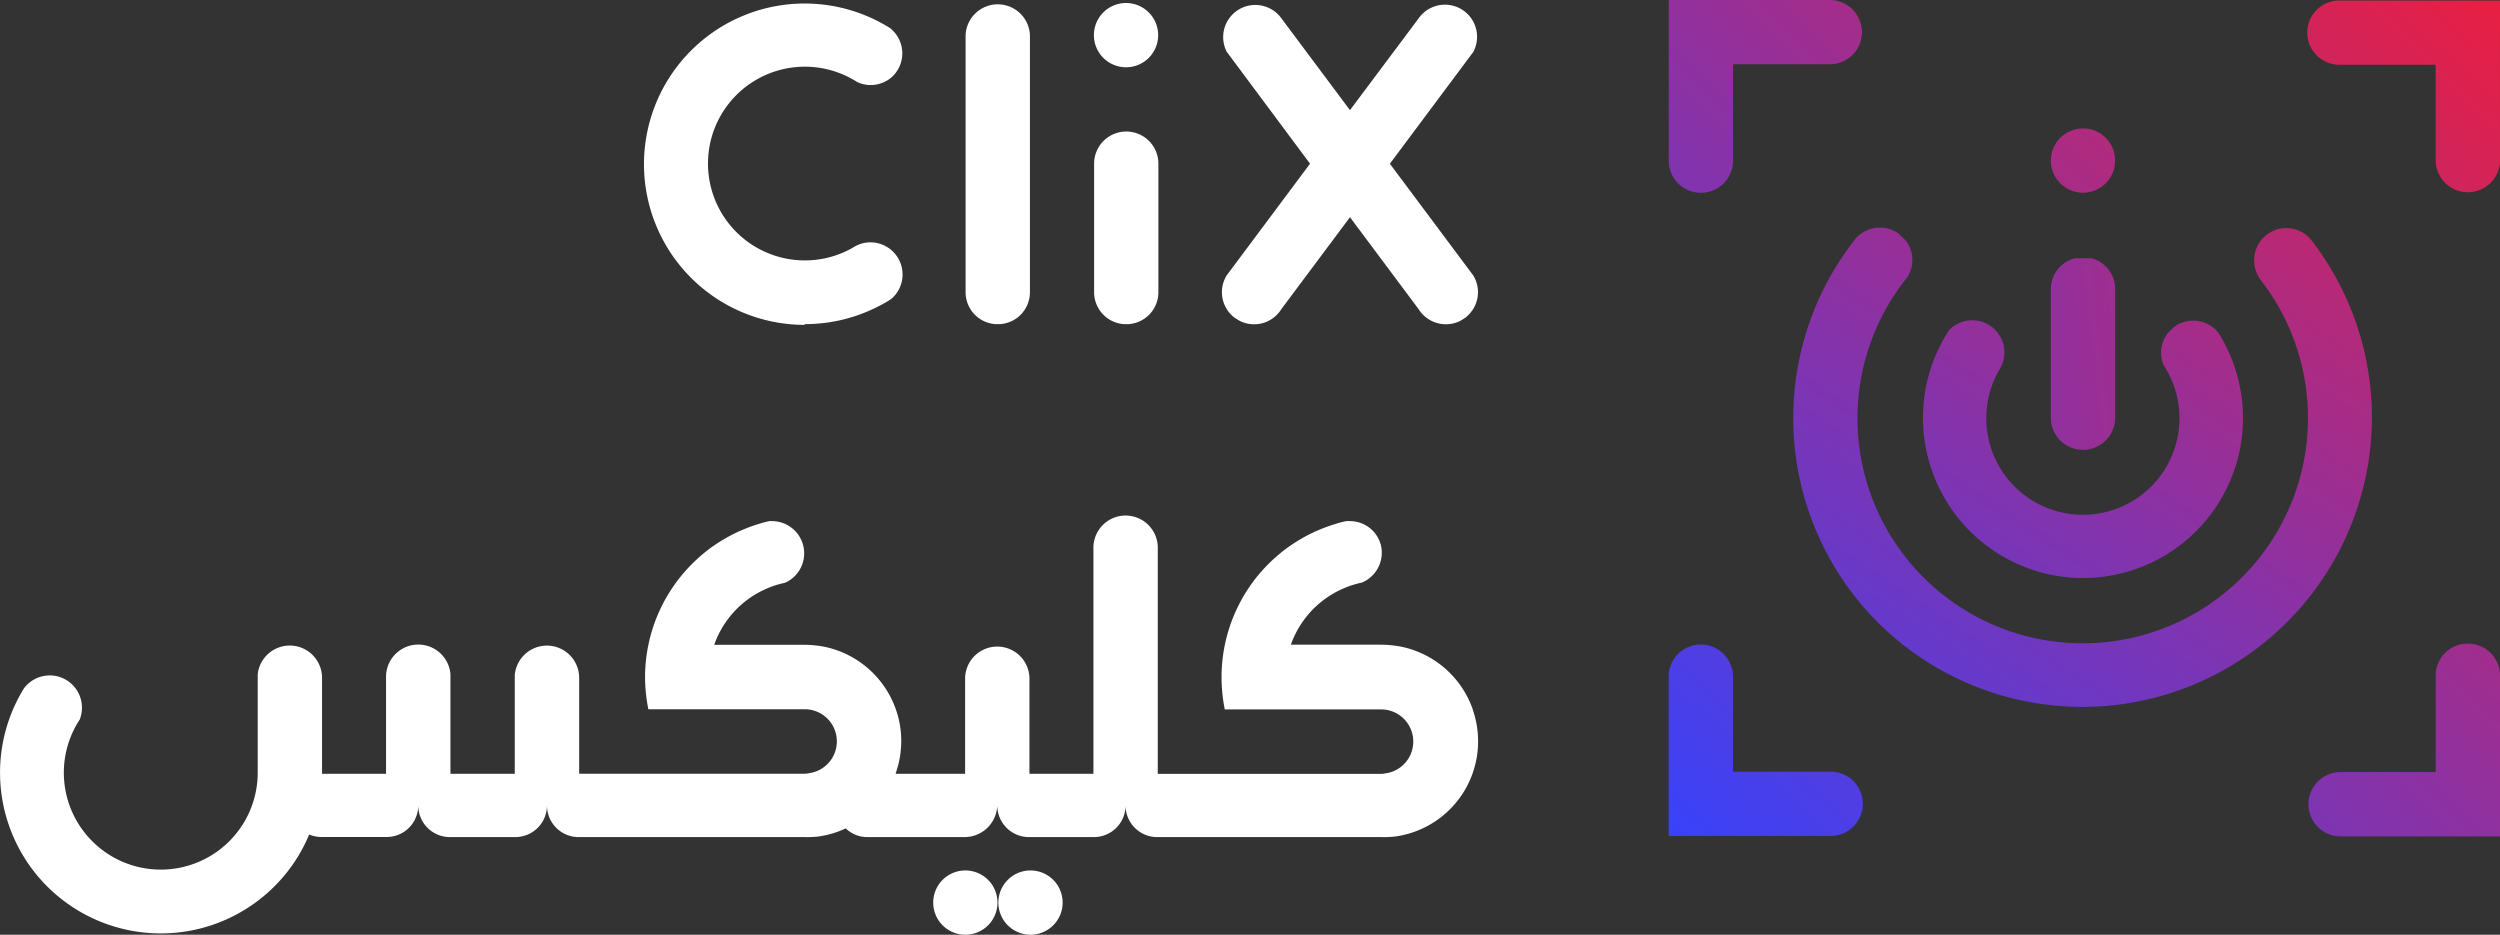 <svg xmlns="http://www.w3.org/2000/svg" xmlns:xlink="http://www.w3.org/1999/xlink" width="168.823" height="63.121" viewBox="0 0 168.823 63.121"><rect x="0" y="0" width="168.823" height="63.121" fill="#333333" stroke="none"/><defs><style>.a{fill:#fff;}.b{fill:url(#a);}.c{fill:url(#b);}.d{fill:url(#c);}.e{fill:url(#d);}.f{fill:url(#e);}.g{fill:url(#f);}.h{fill:url(#g);}.i{fill:url(#h);}</style><linearGradient id="a" x1="-0.824" y1="2.083" x2="1.773" y2="-1.246" gradientUnits="objectBoundingBox"><stop offset="0" stop-color="#3543fe"/><stop offset="1" stop-color="#e81f43"/></linearGradient><linearGradient id="b" x1="-0.233" y1="1.313" x2="1.204" y2="-0.478" xlink:href="#a"/><linearGradient id="c" x1="-0.07" y1="1.093" x2="4.212" y2="-3.394" xlink:href="#a"/><linearGradient id="d" x1="-8.112" y1="9.39" x2="4.82" y2="-3.965" xlink:href="#a"/><linearGradient id="e" x1="-1.498" y1="2.93" x2="2.844" y2="-1.521" xlink:href="#a"/><linearGradient id="f" x1="-3.341" y1="4.491" x2="0.969" y2="0.012" xlink:href="#a"/><linearGradient id="g" x1="-1.933" y1="2.625" x2="2.382" y2="-1.826" xlink:href="#a"/><linearGradient id="h" x1="-6.595" y1="2.961" x2="6.309" y2="-1.52" xlink:href="#a"/></defs><path class="a" d="M99.471,50.006h0A6.519,6.519,0,0,0,94.752,45.8h0a7.264,7.264,0,0,0-1.475-.158h-6.09a6.51,6.51,0,0,1,2.639-3.316l.248-.149.117-.068c.086-.045.176-.095.266-.135a2.212,2.212,0,0,1,.235-.108l.09-.041a6.086,6.086,0,0,1,.645-.235c.185-.059.37-.1.559-.144h0a2.174,2.174,0,0,0,1.295-1.57,1.972,1.972,0,0,0,.045-.451,2.03,2.03,0,0,0-.045-.451,2.161,2.161,0,0,0-2.138-1.678,1.737,1.737,0,0,0-.217,0h0c-.217.05-.451.1-.645.167a11.115,11.115,0,0,0-1.164.415c-.217.09-.424.185-.632.289q-.18.086-.365.189t-.325.189a2.231,2.231,0,0,0-.221.135,1.353,1.353,0,0,0-.135.086c-.09.054-.176.113-.262.171s-.28.194-.415.3h0c-.135.1-.266.212-.392.316s-.23.2-.343.3a10.8,10.8,0,0,0-3.519,7.98,11.152,11.152,0,0,0,.217,2.179h10.6a2.17,2.17,0,0,1,.235,4.322,1.5,1.5,0,0,1-.293.032H78.2V39.188a2.174,2.174,0,1,0-4.344,0V54.36H69.534V47.85a2.174,2.174,0,0,0-4.344,0v6.51H60.507a.221.221,0,0,1,0-.05,6.5,6.5,0,0,0,.37-2.165,6.316,6.316,0,0,0-.365-2.138h0a6.519,6.519,0,0,0-4.705-4.2h0a7.137,7.137,0,0,0-1.471-.158h-6.09a6.5,6.5,0,0,1,2.635-3.316l.248-.149.122-.068c.086-.045.176-.095.271-.135a2.137,2.137,0,0,1,.23-.108l.09-.041c.189-.081.388-.153.582-.217h0c.2-.059.4-.113.6-.153a2.174,2.174,0,0,0-.853-4.164,1.7,1.7,0,0,0-.217,0h0c-.221.054-.451.108-.659.176a10.038,10.038,0,0,0-1.105.4c-.217.09-.424.185-.632.289-.122.059-.244.122-.361.189s-.221.122-.329.189a2.23,2.23,0,0,0-.221.135.992.992,0,0,0-.135.086c-.09.054-.176.113-.262.171s-.28.194-.415.3h0c-.135.1-.266.212-.392.316s-.23.2-.338.3a10.827,10.827,0,0,0-3.528,7.98A11.152,11.152,0,0,0,43.8,50H54.4a2.17,2.17,0,0,1,.235,4.322,1.5,1.5,0,0,1-.293.032H39.128v-6.5a2.179,2.179,0,0,0-4.349-.167V54.36H30.435V47.62a2.179,2.179,0,0,0-4.349.239v6.5H21.764v-6.5a2.179,2.179,0,0,0-4.344-.226v6.65h0A6.546,6.546,0,1,1,5.059,51.278c.1-.2.221-.392.343-.582h0a2.256,2.256,0,0,0,.149-.8,2.174,2.174,0,0,0-3.934-1.281c-.072.117-.144.244-.212.365A10.854,10.854,0,0,0,18.548,61.961a10.719,10.719,0,0,0,2.346-3.5,2.256,2.256,0,0,0,.835.167h4.4A2.134,2.134,0,0,0,28.261,56.5a2.138,2.138,0,0,0,2.134,2.134H34.82A2.138,2.138,0,0,0,36.954,56.5a2.134,2.134,0,0,0,2.134,2.134h15.3a6.955,6.955,0,0,0,.871-.036,6.51,6.51,0,0,0,1.872-.55,2.084,2.084,0,0,0,1.457.586h6.532a.388.388,0,0,0,.072,0A2.211,2.211,0,0,0,67.36,56.5a2.143,2.143,0,0,0,2.116,2.134h4.412A2.138,2.138,0,0,0,76.026,56.5a2.134,2.134,0,0,0,2.116,2.134H93.331A6.954,6.954,0,0,0,94.2,58.6a6.49,6.49,0,0,0,5.265-8.585ZM69.606,60.887a2.17,2.17,0,1,0,2.17,2.17,2.17,2.17,0,0,0-2.17-2.17Zm-4.4,0a2.17,2.17,0,1,0,2.17,2.17,2.17,2.17,0,0,0-2.17-2.17ZM76.057,6.649a2.17,2.17,0,1,0-2.17-2.17A2.17,2.17,0,0,0,76.057,6.649ZM54.349,23.994a10.827,10.827,0,0,0,5.215-1.322,5.657,5.657,0,0,0,.645-.383,2.17,2.17,0,0,0-1.417-3.817,2.12,2.12,0,0,0-1.006.253l-.158.095-.045.027A6.541,6.541,0,1,1,57.521,7.42h0a4.025,4.025,0,0,1,.365.217,2.143,2.143,0,0,0,.929.212A2.174,2.174,0,0,0,60.3,7.258h0l.072-.077h0a2.17,2.17,0,0,0-.266-3.189h0c-.135-.086-.275-.167-.42-.248h0a10.85,10.85,0,1,0-5.328,20.3Zm29.075-.411.289.18a2.165,2.165,0,0,0,2.838-.789l4.629-6.2,4.629,6.2a2.174,2.174,0,0,0,2.842.789l.284-.18A2.161,2.161,0,0,0,99.5,20.7l-5.626-7.538,5.63-7.543a2.17,2.17,0,0,0-3.7-2.256L91.179,9.545l-4.629-6.2A2.17,2.17,0,0,0,82.856,5.6l5.626,7.561L82.856,20.7a2.161,2.161,0,0,0,.568,2.887Zm-16.191.411h.334a2.161,2.161,0,0,0,2-2.156V4.479a2.174,2.174,0,0,0-4.344,0V21.838a2.161,2.161,0,0,0,2.007,2.156Zm8.838-13.006a2.17,2.17,0,0,0-2.17,2.17v8.68a2.161,2.161,0,0,0,2.007,2.156h.334a2.161,2.161,0,0,0,2-2.156v-8.68a2.17,2.17,0,0,0-2.188-2.17Z" transform="translate(-0.017 -2.106)"/><path class="b" d="M1487.638,263.411a10.8,10.8,0,0,0,9.474-16.015c-.108-.2-.226-.4-.352-.591a2.152,2.152,0,0,0-1.61-.771h-.131a2.125,2.125,0,0,0-1.25.451l-.392.392a2.143,2.143,0,0,0-.451,1.218.89.89,0,0,0,0,.108.915.915,0,0,0,0,.113,2.084,2.084,0,0,0,.162.713,6.082,6.082,0,0,1,.325.55,6.523,6.523,0,1,1-11.431-.2,1.2,1.2,0,0,0,.113-.194,2.116,2.116,0,0,0,.248-1.006,2.17,2.17,0,0,0-2.116-2.17h-.131a2.148,2.148,0,0,0-1.484.659,9.312,9.312,0,0,0-.514.866,10.827,10.827,0,0,0,9.546,15.884Z" transform="translate(-1346.987 -224.38)"/><path class="c" d="M1412.283,175.751l-.108-.14a2.152,2.152,0,0,0-1.611-.776h-.131a2.125,2.125,0,0,0-1.25.451,1.9,1.9,0,0,0-.392.392,2.142,2.142,0,0,0-.451,1.218.843.843,0,0,0,0,.108.915.915,0,0,0,0,.113,2.084,2.084,0,0,0,.162.713,1.718,1.718,0,0,0,.239.451,1.079,1.079,0,0,0,.086.113,15.212,15.212,0,0,1-22.813,20.03h0a15.171,15.171,0,0,1-1.376-19.917c.09-.122.185-.244.28-.361a1.675,1.675,0,0,0,.086-.153,2.124,2.124,0,0,0,.253-1.011,2.179,2.179,0,0,0-.419-1.281l-.492-.483a2.133,2.133,0,0,0-1.218-.42h-.135a2.161,2.161,0,0,0-1.489.659l-.063.068c-.063.077-.122.149-.181.23h0a19.529,19.529,0,0,0,1.678,25.714h0a19.556,19.556,0,0,0,29.35-25.714Z" transform="translate(-1256.118 -159.429)"/><path class="d" d="M1292.489,503.6h-6.577v-6.433a2.174,2.174,0,0,0-4.344-.108v10.881h10.967a2.17,2.17,0,1,0-.054-4.34Z" transform="translate(-1168.883 -451.491)"/><path class="e" d="M1577.239,103a2.17,2.17,0,1,0-2.152-2.188A2.17,2.17,0,0,0,1577.239,103Z" transform="translate(-1436.593 -89.987)"/><path class="f" d="M1783.7,494.28a2.165,2.165,0,0,0-2.17,2.111v6.564h-6.438a2.174,2.174,0,0,0-.108,4.344h10.89V496.337A2.17,2.17,0,0,0,1783.7,494.28Z" transform="translate(-1617.051 -450.819)"/><path class="g" d="M1773.98.41a2.17,2.17,0,0,0,.036,4.335h6.586V11.2a2.174,2.174,0,0,0,4.344.113V.41Z" transform="translate(-1616.124 -0.374)"/><path class="h" d="M1283.789,13.019a2.17,2.17,0,0,0,2.17-2.116V4.34h6.442a2.171,2.171,0,1,0,.108-4.34h-10.89V10.958A2.17,2.17,0,0,0,1283.789,13.019Z" transform="translate(-1168.929 0)"/><path class="i" d="M1577.805,198.3h-1.137a2.161,2.161,0,0,0-1.615,1.985.06.06,0,0,0,0,.027v8.671a.5.5,0,0,0,0,.081.484.484,0,0,0,0,.113,2.165,2.165,0,0,0,2.066,2.057h.217a2.17,2.17,0,0,0,2.062-2.17.89.89,0,0,0,0-.108v-8.671A2.161,2.161,0,0,0,1577.805,198.3Z" transform="translate(-1436.56 -180.861)"/></svg>